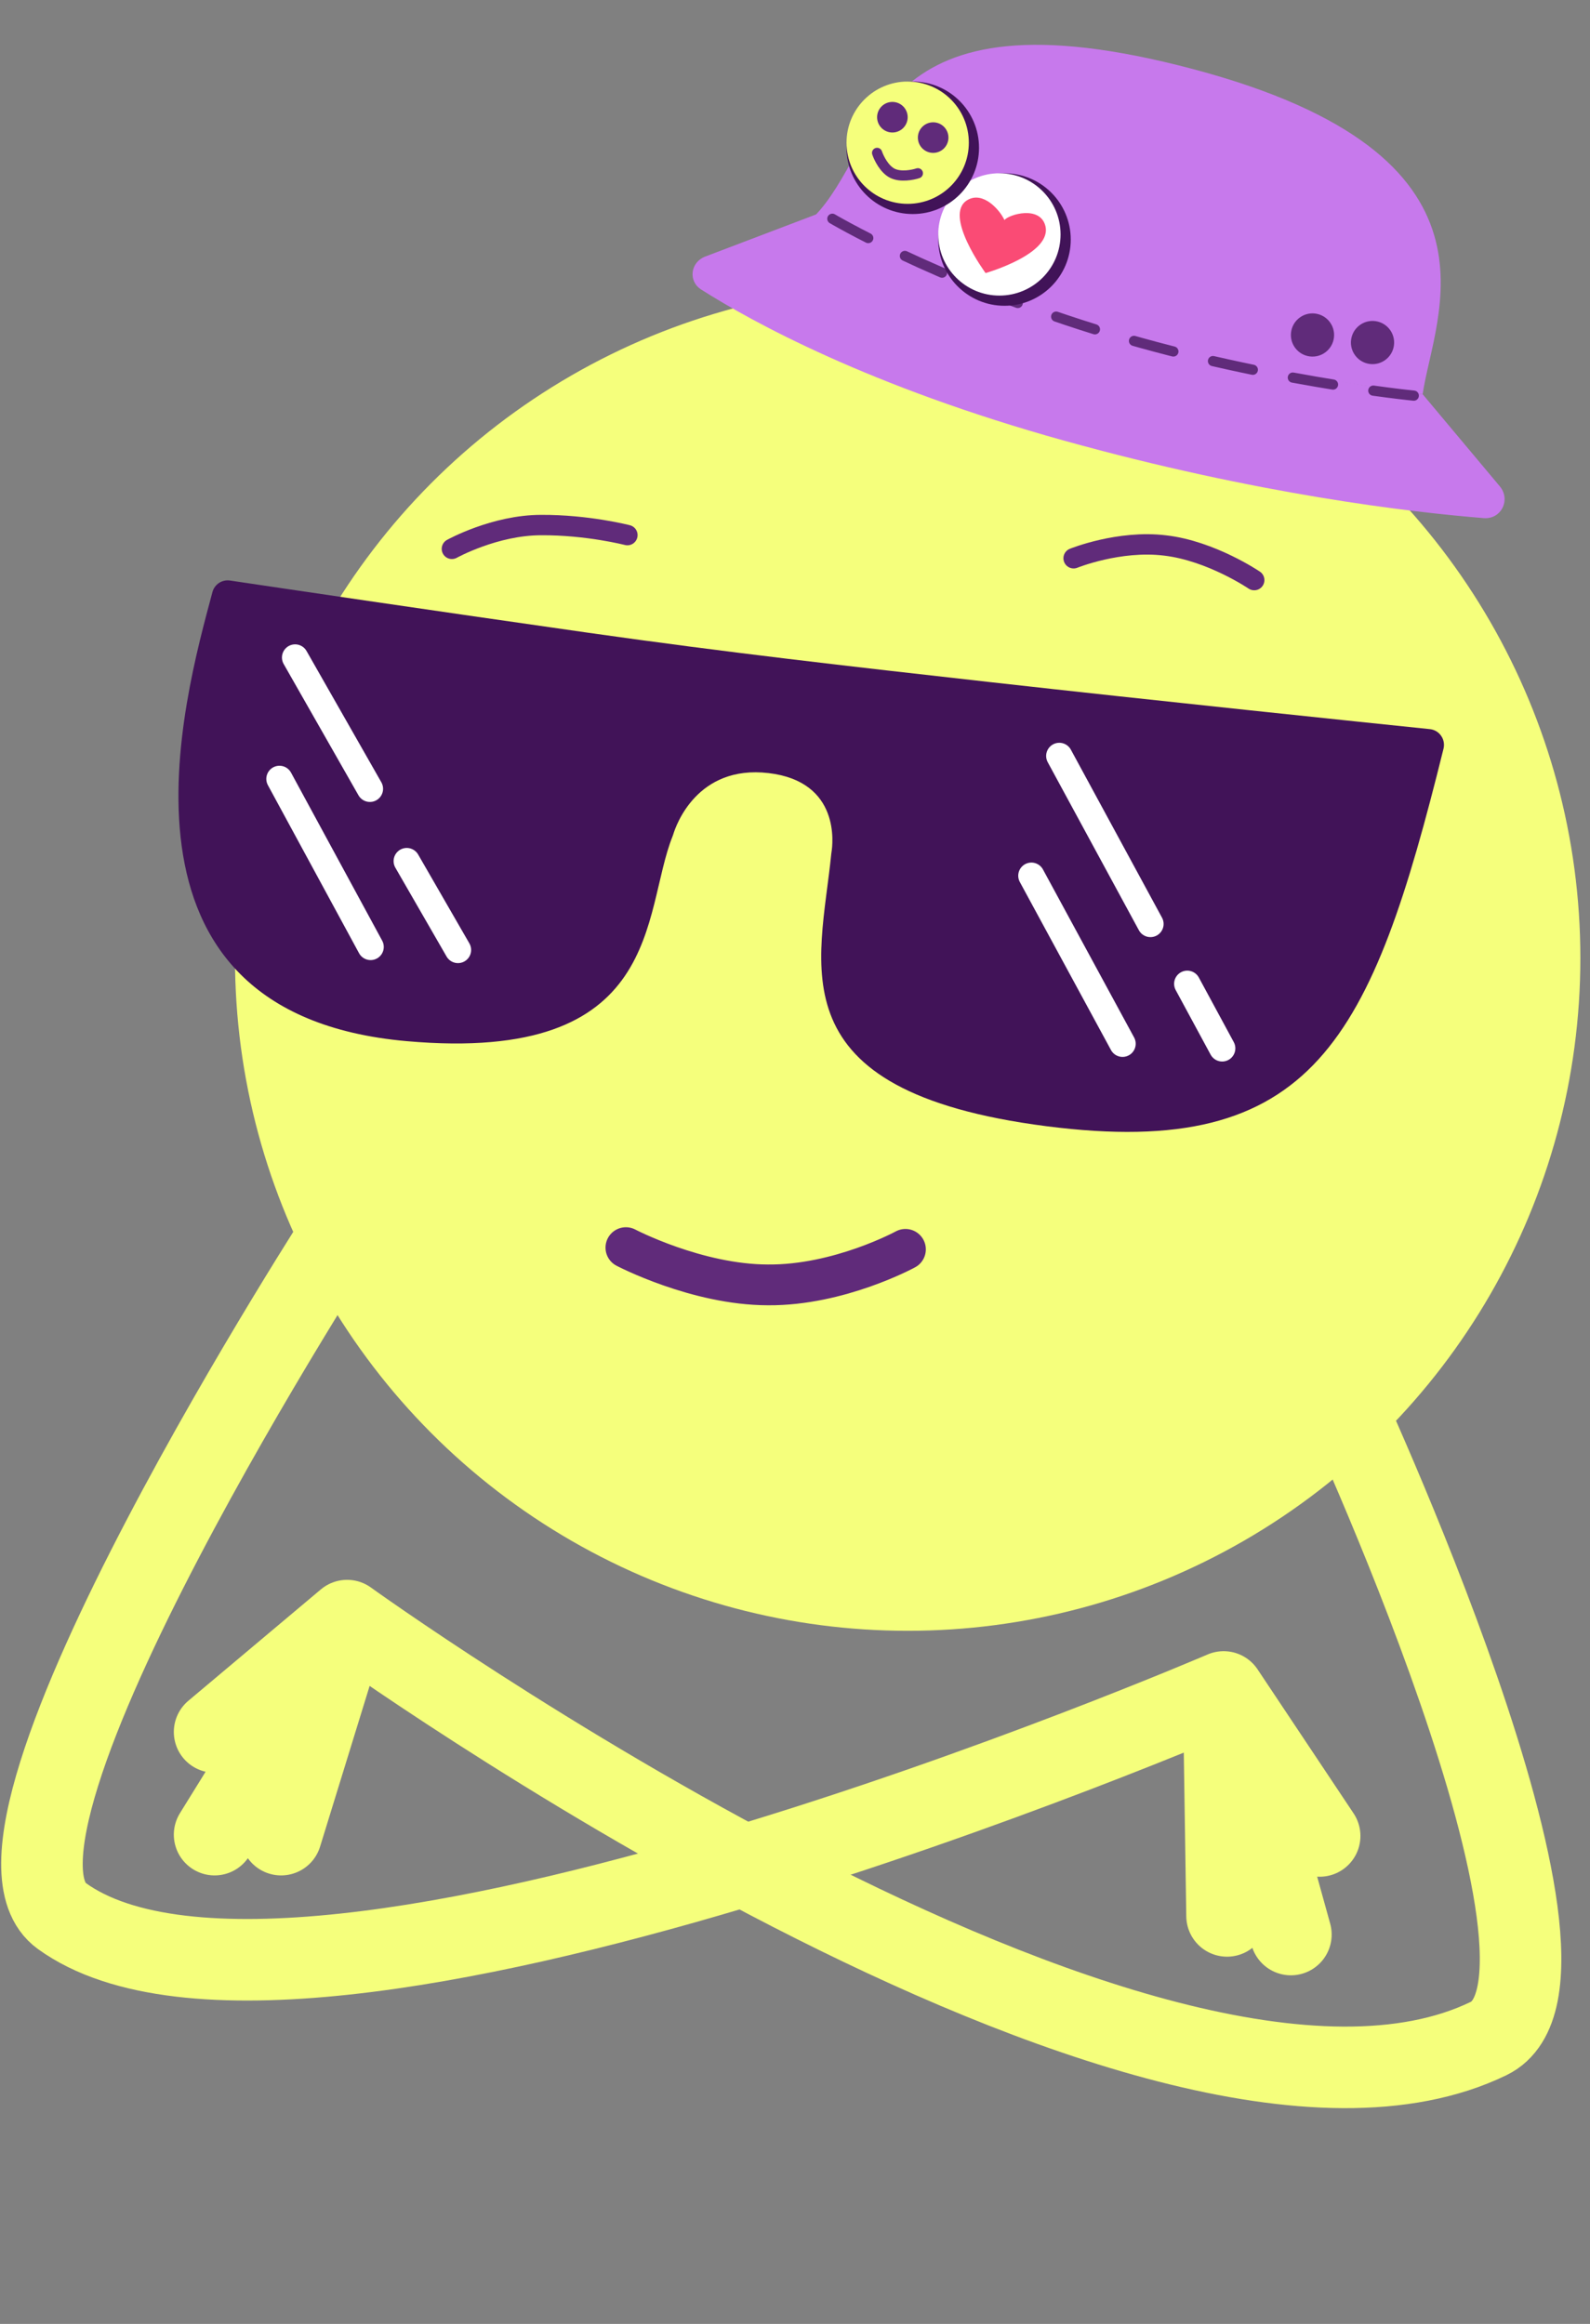<?xml version="1.0" encoding="UTF-8"?> <svg xmlns="http://www.w3.org/2000/svg" width="156" height="228" viewBox="0 0 156 228" fill="none"><rect x="0" y="0" width="156" height="228" fill="#808080" stroke="none"/> <circle r="66" transform="matrix(-1 0 0 1 89.055 94)" fill="#F5FF7C"></circle> <path d="M131.055 136C131.055 136 158.213 194.105 146.055 200C113.056 216 34.055 158.999 34.055 158.999M34.055 158.999L21.055 169.925M34.055 158.999L21.055 179.999M34.055 158.999L27.581 179.999" stroke="#F5FF7C" stroke-width="8" stroke-linecap="round" stroke-linejoin="round"></path> <path d="M34.055 120C34.055 120 -4.889 180.047 6.055 187.972C29.566 205 120.055 165.999 120.055 165.999M120.055 165.999L129.475 180.128M120.055 165.999L126.654 189.799M120.055 165.999L120.389 187.972" stroke="#F5FF7C" stroke-width="8" stroke-linecap="round" stroke-linejoin="round"></path> <path d="M88.836 122.575C88.836 122.575 82.347 126.119 75.35 126.062C68.36 126.052 61.409 122.406 61.409 122.406" stroke="#602B7A" stroke-width="4" stroke-miterlimit="10" stroke-linecap="round" stroke-linejoin="round"></path> <path d="M105.336 54.771C105.336 54.771 109.794 52.962 114.313 53.517C118.832 54.041 123.055 56.914 123.055 56.914" stroke="#602B7A" stroke-width="2" stroke-miterlimit="10" stroke-linecap="round" stroke-linejoin="round"></path> <path d="M44.337 53.848C44.337 53.848 48.544 51.511 53.097 51.514C57.645 51.487 61.555 52.5 61.555 52.5" stroke="#602B7A" stroke-width="2" stroke-miterlimit="10" stroke-linecap="round" stroke-linejoin="round"></path> <path d="M39.908 102.149C9.249 99.442 18.044 68.56 20.842 58.093C21.047 57.324 21.786 56.841 22.573 56.958C27.181 57.644 42.595 59.928 57.705 62.078C71.201 63.999 83.338 65.374 96.897 66.895C113.553 68.763 134.2 70.907 140.288 71.536C141.223 71.633 141.854 72.544 141.628 73.457C134.558 101.989 128.961 113.878 102.648 110.491C75.868 107.043 80.469 94.726 81.561 83.754C81.566 83.703 81.573 83.653 81.582 83.603C81.705 82.85 82.492 76.68 75.404 75.848C68.383 75.023 66.313 81.008 66.058 81.851C66.037 81.918 66.016 81.98 65.99 82.045C62.958 89.575 65.218 104.385 39.908 102.149Z" fill="#411358"></path> <path d="M116.487 96.521L119.912 102.855" stroke="white" stroke-width="2.582" stroke-linecap="round" stroke-linejoin="round"></path> <path d="M103.931 74.166L112.874 90.651" stroke="white" stroke-width="2.582" stroke-linecap="round" stroke-linejoin="round"></path> <path d="M39.908 84.484L44.933 93.201" stroke="white" stroke-width="2.582" stroke-linecap="round" stroke-linejoin="round"></path> <path d="M28.954 64.509L36.293 77.389" stroke="white" stroke-width="2.582" stroke-linecap="round" stroke-linejoin="round"></path> <path d="M27.419 76.419L36.362 92.904" stroke="white" stroke-width="2.582" stroke-linecap="round" stroke-linejoin="round"></path> <path d="M101.193 85.918L110.136 102.403" stroke="white" stroke-width="2.582" stroke-linecap="round" stroke-linejoin="round"></path> <path d="M147.146 47.708L139.582 38.679C139.582 38.679 122.752 36.562 108.397 31.765C94.042 26.969 80.266 20.962 80.266 20.962L69.192 25.171C67.742 25.723 67.492 27.58 68.802 28.412C73.773 31.569 85.275 37.911 104.391 43.229C123.39 48.514 138.485 50.264 145.578 50.833C147.293 50.97 148.251 49.027 147.146 47.708Z" fill="#C779EC"></path> <path d="M117.093 6.789C148.938 15.248 140.691 30.983 139.581 38.679C134.812 38.079 121.963 36.036 108.711 32.66C95.459 29.284 83.909 23.7 79.791 21.33C86.634 14.498 85.248 -1.669 117.093 6.789Z" fill="#C779EC"></path> <circle r="2.12" transform="matrix(-0.992 -0.125 -0.125 0.992 134.663 33.607)" fill="#602B7A"></circle> <circle r="2.12" transform="matrix(-0.992 -0.125 -0.125 0.992 128.773 32.866)" fill="#602B7A"></circle> <path d="M138.71 38.817C138.71 38.817 123.51 37.333 107.472 32.324C91.434 27.316 81.497 21.365 81.497 21.365" stroke="#602B7A" stroke-linecap="round" stroke-linejoin="round" stroke-dasharray="4 4"></path> <circle r="6.5" transform="matrix(-1 0 0 1 98.555 23.5)" fill="#411358"></circle> <circle r="6" transform="matrix(-1 0 0 1 98.055 23)" fill="white"></circle> <path d="M102.545 22.092C101.972 20.176 99.034 21.022 98.546 21.586C98.106 20.613 96.455 18.715 94.917 19.627C92.484 21.07 96.699 26.791 96.699 26.791C96.699 26.791 103.38 24.886 102.545 22.092Z" fill="#FA4B75"></path> <circle r="6.5" transform="matrix(-1 0 0 1 89.555 14.5)" fill="#411358"></circle> <circle r="6" transform="matrix(-1 0 0 1 89.055 14)" fill="#F5FF7C"></circle> <circle r="1.5" transform="matrix(-1 0 0 1 91.555 13.5)" fill="#602B7A"></circle> <circle r="1.5" transform="matrix(-1 0 0 1 87.555 11.5)" fill="#602B7A"></circle> <path d="M90.055 17C89.555 17.167 88.355 17.4 87.555 17C86.755 16.6 86.222 15.5 86.055 15" stroke="#602B7A" stroke-linecap="round" stroke-linejoin="round"></path> </svg> 
